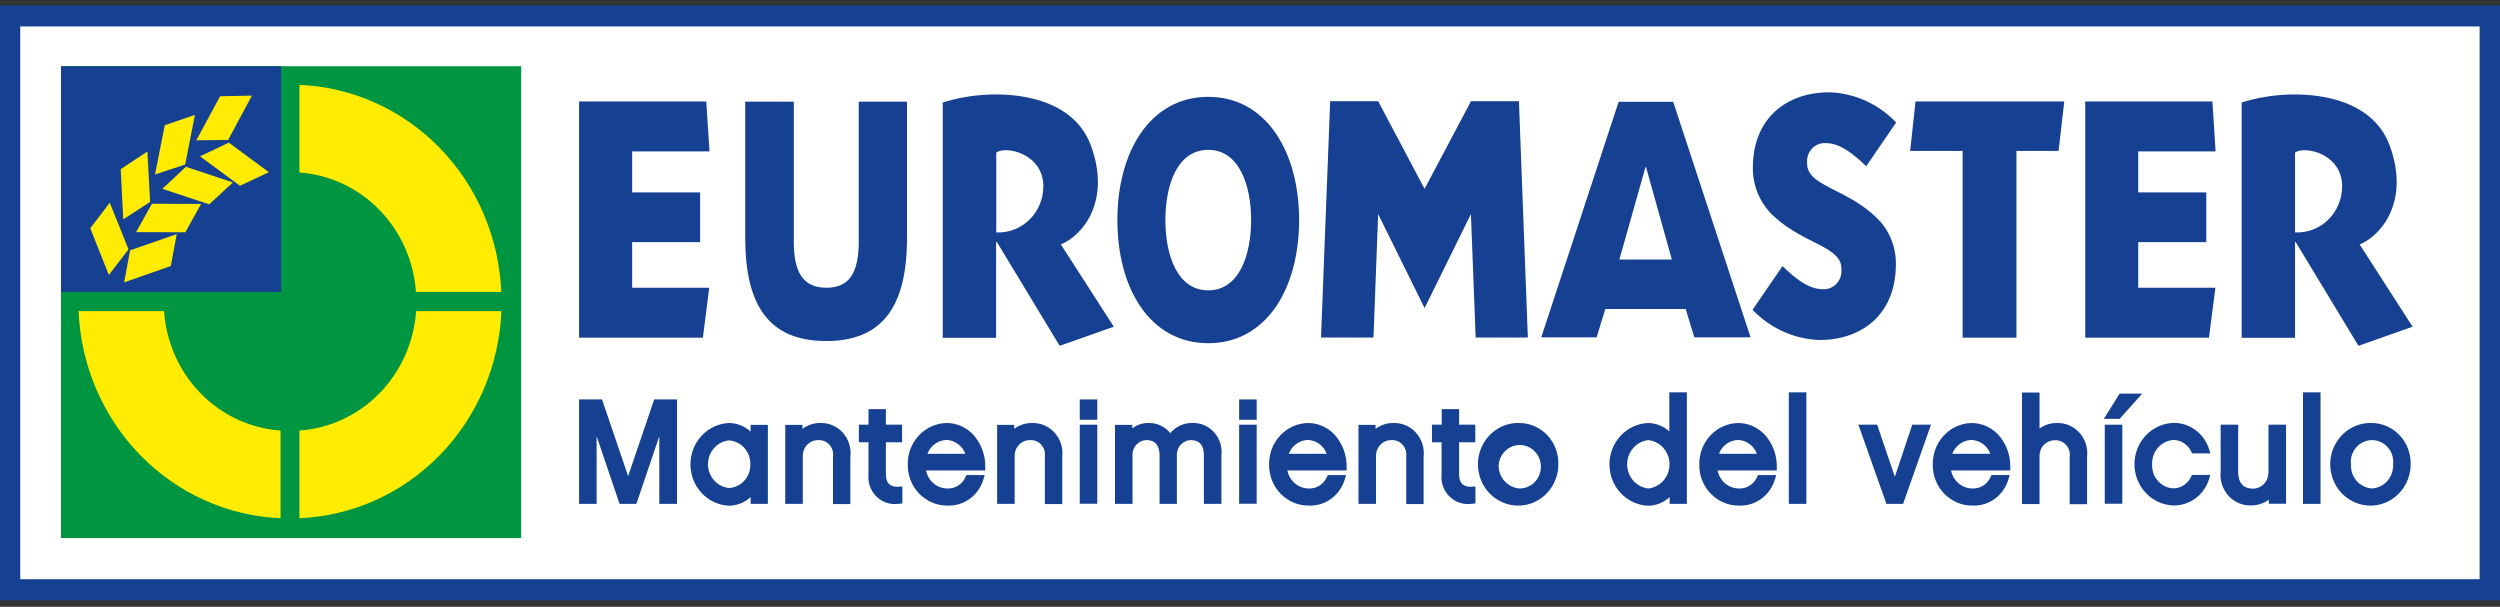 <?xml version="1.0" encoding="UTF-8"?>
<svg xmlns="http://www.w3.org/2000/svg" width="206" height="50" viewBox="0 0 206 50" fill="none">
  <rect x="0" y="0" width="206" height="50" fill="#333333" stroke="none"/>
  <g clip-path="url(#clip0_4641_2994)">
    <path d="M206 0.454H0V49.454H206V0.454Z" fill="#164193"></path>
    <path d="M204.32 2.18H1.668V47.727H204.32V2.18Z" fill="white"></path>
    <path d="M5.028 24.066V5.456H42.947V44.338H5.028V24.066Z" fill="#009540"></path>
    <path d="M24.674 35.477V42.7C29.025 42.52 33.152 40.666 36.235 37.506C39.318 34.345 41.132 30.11 41.317 25.639H34.287C34.108 28.194 33.037 30.596 31.27 32.404C29.504 34.212 27.161 35.303 24.674 35.477Z" fill="#FFEC00"></path>
    <path d="M23.166 5.456H5.028V24.066H23.166V5.456Z" fill="#164193"></path>
    <path d="M9.043 16.702L7.438 18.81L8.97 22.656L10.588 20.548L9.043 16.702Z" fill="#FFEC00"></path>
    <path d="M16.062 9.467L13.578 10.317L12.774 14.379L15.258 13.554L16.062 9.467Z" fill="#FFEC00"></path>
    <path d="M12.368 16.639L12.146 12.487L9.946 13.935L10.156 18.073L12.368 16.639Z" fill="#FFEC00"></path>
    <path d="M20.757 7.879L18.138 7.93L16.176 11.558L18.795 11.533L20.757 7.879Z" fill="#FFEC00"></path>
    <path d="M16.482 12.881L19.769 15.306L22.153 14.19L18.854 11.752L16.482 12.881Z" fill="#FFEC00"></path>
    <path d="M13.381 15.558L17.236 16.84L19.188 15.037L15.321 13.742L13.381 15.558Z" fill="#FFEC00"></path>
    <path d="M11.218 19.127L15.27 19.14L16.568 16.804L12.516 16.791L11.218 19.127Z" fill="#FFEC00"></path>
    <path d="M10.23 23.265L14.073 21.919L14.563 19.291L10.721 20.624L10.23 23.265Z" fill="#FFEC00"></path>
    <path d="M13.517 25.639H6.475C6.661 30.109 8.475 34.344 11.558 37.504C14.641 40.664 18.766 42.519 23.117 42.7V35.477C20.631 35.304 18.289 34.213 16.525 32.405C14.76 30.597 13.692 28.193 13.518 25.639" fill="#FFEC00"></path>
    <path d="M24.674 6.992V14.215C27.159 14.392 29.498 15.485 31.262 17.292C33.026 19.099 34.095 21.5 34.273 24.053H41.304C41.122 19.584 39.31 15.348 36.23 12.188C33.149 9.027 29.024 7.172 24.674 6.992Z" fill="#FFEC00"></path>
    <path d="M58.441 23.71H52.091V19.953H57.688V15.852H52.091V12.475H58.467L58.195 8.362H47.717V27.822H57.919L58.441 23.71Z" fill="#164193"></path>
    <path d="M68.078 28.101C72.699 28.101 74.737 25.279 74.737 19.596V8.375H70.759V19.888C70.759 22.427 70.03 23.709 68.09 23.709C66.149 23.709 65.409 22.414 65.409 19.888V8.375H61.407V19.596C61.407 25.283 63.446 28.101 68.078 28.101Z" fill="#164193"></path>
    <path d="M82.092 19.939H82.141L87.317 28.495L91.778 26.92L87.417 20.142C89.233 19.393 91.555 16.562 89.9 12.017C88.171 7.219 81.202 7.269 77.681 8.45V27.834H82.079V19.939H82.092ZM82.092 12.576C82.895 11.98 85.984 12.665 85.972 15.382C85.967 15.895 85.862 16.401 85.663 16.87C85.464 17.34 85.174 17.763 84.812 18.115C84.45 18.467 84.022 18.74 83.555 18.918C83.088 19.096 82.59 19.176 82.092 19.152V12.576Z" fill="#164193"></path>
    <path d="M99.56 28.28C104.354 28.28 107.047 23.774 107.047 18.137C107.047 12.5 104.341 7.981 99.56 7.981C94.779 7.981 92.072 12.488 92.072 18.137C92.072 23.786 94.766 28.28 99.56 28.28ZM99.56 12.348C102.105 12.348 103.091 15.243 103.091 18.137C103.091 21.03 102.102 23.925 99.56 23.925C97.017 23.925 96.028 21.03 96.028 18.137C96.028 15.243 97.004 12.348 99.56 12.348Z" fill="#164193"></path>
    <path d="M113.559 17.642L117.385 25.385L121.203 17.642L121.595 27.81H125.895L125.16 8.337H121.211L117.385 15.561L113.559 8.337H109.606L108.851 27.81H113.175L113.559 17.642Z" fill="#164193"></path>
    <path d="M132.275 25.462H138.898L139.615 27.798H144.248L137.872 8.389H133.376L127 27.798H131.559L132.275 25.462ZM135.586 13.771H135.635L137.76 21.387H133.436L135.586 13.771Z" fill="#164193"></path>
    <path d="M150.166 23.827C148.943 23.827 147.782 22.799 146.88 21.923L144.409 25.528C145.871 27.055 147.849 27.946 149.932 28.017C153.354 28.017 156.221 25.961 156.221 21.768C156.231 21.05 156.095 20.339 155.82 19.679C155.545 19.019 155.139 18.426 154.627 17.938C152.118 15.488 148.857 15.349 148.906 13.432C148.885 13.214 148.911 12.993 148.982 12.787C149.053 12.58 149.167 12.392 149.317 12.235C149.467 12.079 149.648 11.959 149.848 11.882C150.049 11.806 150.263 11.776 150.475 11.794C151.686 11.794 152.86 12.822 153.774 13.698L156.245 10.093C154.786 8.561 152.807 7.67 150.723 7.604C147.313 7.604 144.434 9.648 144.434 13.837C144.43 14.606 144.589 15.367 144.901 16.066C145.212 16.766 145.668 17.387 146.238 17.887C148.709 20.146 151.798 20.324 151.731 22.19C151.752 22.408 151.726 22.629 151.655 22.836C151.584 23.042 151.469 23.231 151.32 23.387C151.17 23.543 150.989 23.664 150.788 23.74C150.588 23.816 150.374 23.846 150.161 23.828" fill="#164193"></path>
    <path d="M161.72 27.822H166.155V12.437H169.627L170.097 8.362H157.84L157.396 12.437H161.72V27.822Z" fill="#164193"></path>
    <path d="M189.111 19.939H189.161L194.337 28.495L198.797 26.92L194.436 20.142C196.252 19.393 198.575 16.562 196.92 12.017C195.19 7.219 188.222 7.269 184.713 8.45V27.834H189.111V19.939ZM189.111 12.576C189.902 11.98 193.016 12.665 192.991 15.382C192.987 15.895 192.882 16.401 192.683 16.87C192.484 17.34 192.194 17.764 191.832 18.116C191.47 18.468 191.042 18.741 190.575 18.919C190.107 19.097 189.61 19.177 189.111 19.153V12.576Z" fill="#164193"></path>
    <path d="M182.551 23.71H176.188V19.953H181.797V15.852H176.188V12.475H182.564L182.304 8.362H171.826V27.822H182.019L182.551 23.71Z" fill="#164193"></path>
    <path d="M51.757 39.234L49.607 32.913H47.717V41.52H49.163V35.946L51.053 41.519H52.437L54.327 35.946V41.519H55.785V32.913H53.907L51.757 39.234Z" fill="#164193"></path>
    <path d="M61.852 35.566C61.363 35.114 60.73 34.861 60.072 34.855C59.217 34.892 58.408 35.267 57.815 35.903C57.222 36.538 56.892 37.384 56.892 38.264C56.892 39.144 57.222 39.989 57.815 40.625C58.408 41.26 59.217 41.635 60.072 41.672C60.73 41.666 61.363 41.413 61.852 40.962V41.52H63.273V35.008H61.853L61.852 35.566ZM60.072 36.289C60.558 36.321 61.012 36.546 61.339 36.915C61.666 37.285 61.842 37.77 61.827 38.27C61.838 38.764 61.661 39.244 61.334 39.607C61.006 39.969 60.553 40.186 60.072 40.212C59.598 40.165 59.157 39.938 58.837 39.575C58.516 39.213 58.338 38.74 58.338 38.25C58.338 37.761 58.516 37.288 58.837 36.926C59.157 36.563 59.598 36.336 60.072 36.289Z" fill="#164193"></path>
    <path d="M67.596 34.855C67.067 34.847 66.551 35.017 66.124 35.338V35.008H64.705V41.52H66.151V37.597C66.145 37.42 66.174 37.244 66.238 37.079C66.301 36.915 66.397 36.765 66.519 36.64C66.641 36.515 66.787 36.417 66.947 36.353C67.108 36.289 67.279 36.259 67.452 36.266C67.621 36.26 67.79 36.292 67.945 36.36C68.101 36.428 68.241 36.531 68.354 36.66C68.467 36.79 68.551 36.943 68.6 37.11C68.649 37.277 68.662 37.452 68.638 37.624V41.534H70.071V37.65C70.115 37.293 70.084 36.931 69.978 36.589C69.873 36.246 69.697 35.931 69.462 35.665C69.226 35.399 68.938 35.189 68.615 35.049C68.293 34.909 67.945 34.843 67.596 34.855Z" fill="#164193"></path>
    <path d="M73.961 40.111C73.305 40.111 72.997 39.781 72.997 39.07V36.442H74.331V34.995H72.997V33.713H71.564V34.995H70.772V36.442H71.563V39.07C71.53 39.386 71.563 39.707 71.66 40.009C71.758 40.311 71.917 40.589 72.128 40.822C72.339 41.056 72.596 41.24 72.882 41.362C73.169 41.485 73.477 41.542 73.787 41.532C73.898 41.532 74.021 41.519 74.145 41.507L74.355 41.481V40.086L74.096 40.099C74.052 40.109 74.006 40.114 73.961 40.111Z" fill="#164193"></path>
    <path d="M77.989 34.855C77.126 34.876 76.306 35.247 75.709 35.887C75.112 36.527 74.785 37.383 74.8 38.27C74.792 38.713 74.87 39.153 75.03 39.565C75.19 39.977 75.428 40.352 75.731 40.667C76.034 40.983 76.395 41.233 76.793 41.404C77.191 41.574 77.619 41.661 78.05 41.659C78.715 41.692 79.371 41.495 79.913 41.099C80.455 40.703 80.852 40.132 81.04 39.476L81.138 39.147H79.631L79.569 39.287C79.441 39.587 79.227 39.84 78.956 40.013C78.684 40.185 78.368 40.268 78.049 40.251C77.637 40.246 77.24 40.095 76.922 39.825C76.605 39.555 76.388 39.181 76.307 38.766H81.187V38.525C81.213 37.513 80.849 36.532 80.174 35.795C79.89 35.496 79.55 35.258 79.174 35.097C78.799 34.935 78.395 34.853 77.989 34.855ZM77.989 36.251C78.328 36.264 78.657 36.379 78.934 36.582C79.211 36.785 79.423 37.068 79.545 37.394H76.419C76.543 37.067 76.758 36.784 77.037 36.581C77.316 36.378 77.647 36.263 77.989 36.251Z" fill="#164193"></path>
    <path d="M85.042 34.855C84.514 34.847 83.997 35.016 83.571 35.337V35.008H82.163V41.52H83.609V37.597C83.603 37.42 83.632 37.244 83.696 37.079C83.759 36.914 83.855 36.765 83.977 36.64C84.099 36.515 84.245 36.417 84.405 36.353C84.566 36.288 84.737 36.259 84.91 36.266C85.079 36.26 85.248 36.292 85.403 36.36C85.559 36.428 85.699 36.531 85.812 36.66C85.925 36.79 86.009 36.943 86.058 37.11C86.107 37.276 86.12 37.452 86.096 37.624V41.534H87.529V37.65C87.571 37.292 87.537 36.93 87.43 36.588C87.324 36.246 87.146 35.931 86.91 35.666C86.674 35.4 86.385 35.19 86.062 35.05C85.74 34.91 85.392 34.844 85.042 34.855Z" fill="#164193"></path>
    <path d="M90.417 32.913H88.971V34.589H90.417V32.913Z" fill="#164193"></path>
    <path d="M90.417 34.995H88.971V41.507H90.417V34.995Z" fill="#164193"></path>
    <path d="M98.262 34.855C97.915 34.844 97.571 34.913 97.254 35.059C96.938 35.203 96.657 35.42 96.433 35.692C96.214 35.42 95.936 35.203 95.622 35.057C95.308 34.912 94.965 34.843 94.621 34.855C94.144 34.85 93.68 35.006 93.298 35.299V35.007H91.874V41.519H93.32V37.596C93.305 37.43 93.323 37.263 93.374 37.104C93.424 36.945 93.506 36.799 93.613 36.674C93.721 36.549 93.852 36.449 94 36.378C94.147 36.307 94.306 36.269 94.469 36.264C95.358 36.264 95.548 36.949 95.548 37.521V41.519H96.975V37.596C96.96 37.431 96.978 37.264 97.027 37.107C97.077 36.949 97.157 36.803 97.264 36.678C97.37 36.553 97.501 36.452 97.646 36.381C97.792 36.31 97.951 36.27 98.112 36.264C98.841 36.264 99.199 36.683 99.199 37.521V41.519H100.645V37.546C100.687 37.203 100.657 36.854 100.555 36.524C100.454 36.195 100.284 35.891 100.058 35.636C99.831 35.38 99.553 35.177 99.243 35.043C98.933 34.908 98.599 34.844 98.262 34.855Z" fill="#164193"></path>
    <path d="M103.55 32.913H102.104V34.589H103.55V32.913Z" fill="#164193"></path>
    <path d="M103.55 34.995H102.104V41.507H103.55V34.995Z" fill="#164193"></path>
    <path d="M107.764 34.855C106.901 34.876 106.082 35.247 105.484 35.887C104.887 36.527 104.561 37.383 104.576 38.27C104.568 38.713 104.646 39.153 104.805 39.565C104.965 39.977 105.203 40.352 105.506 40.667C105.809 40.983 106.17 41.233 106.568 41.404C106.967 41.574 107.394 41.661 107.826 41.659C108.49 41.692 109.146 41.495 109.688 41.099C110.23 40.703 110.627 40.132 110.816 39.476L110.914 39.147H109.406L109.344 39.287C109.216 39.587 109.002 39.84 108.731 40.013C108.46 40.185 108.143 40.268 107.825 40.251C107.413 40.246 107.015 40.095 106.698 39.825C106.381 39.555 106.164 39.181 106.082 38.766H110.963V38.525C110.988 37.513 110.624 36.532 109.949 35.795C109.665 35.496 109.325 35.258 108.95 35.097C108.574 34.935 108.171 34.853 107.764 34.855ZM107.764 36.251C108.104 36.264 108.433 36.379 108.709 36.582C108.986 36.785 109.199 37.068 109.321 37.394H106.194C106.319 37.067 106.534 36.784 106.813 36.581C107.092 36.378 107.422 36.263 107.764 36.251Z" fill="#164193"></path>
    <path d="M114.819 34.855C114.29 34.847 113.773 35.016 113.347 35.337V35.008H111.939V41.52H113.385V37.597C113.379 37.42 113.409 37.244 113.472 37.079C113.535 36.914 113.631 36.765 113.753 36.64C113.875 36.515 114.021 36.417 114.182 36.353C114.342 36.288 114.514 36.259 114.686 36.266C114.855 36.26 115.024 36.292 115.18 36.36C115.336 36.428 115.475 36.531 115.588 36.66C115.701 36.79 115.785 36.943 115.834 37.11C115.883 37.276 115.896 37.452 115.872 37.624V41.534H117.305V37.65C117.347 37.292 117.314 36.93 117.207 36.588C117.1 36.246 116.923 35.931 116.686 35.666C116.45 35.4 116.161 35.19 115.839 35.05C115.516 34.91 115.168 34.844 114.819 34.855Z" fill="#164193"></path>
    <path d="M121.194 40.111C120.539 40.111 120.231 39.781 120.231 39.07V36.442H121.565V34.995H120.231V33.713H118.798V34.995H117.994V36.442H118.785V39.07C118.751 39.386 118.784 39.707 118.882 40.009C118.979 40.311 119.139 40.589 119.35 40.822C119.561 41.056 119.818 41.24 120.104 41.362C120.39 41.485 120.699 41.542 121.009 41.532C121.119 41.532 121.243 41.519 121.367 41.507L121.577 41.481V40.086L121.317 40.099C121.277 40.109 121.235 40.113 121.194 40.111Z" fill="#164193"></path>
    <path d="M125.221 34.855C124.562 34.829 123.91 35.006 123.35 35.364C122.789 35.721 122.345 36.242 122.074 36.86C121.803 37.478 121.718 38.165 121.83 38.833C121.942 39.501 122.245 40.12 122.701 40.61C123.156 41.099 123.744 41.438 124.389 41.583C125.033 41.728 125.705 41.672 126.318 41.422C126.931 41.172 127.458 40.739 127.831 40.18C128.203 39.62 128.405 38.959 128.409 38.282C128.423 37.84 128.352 37.401 128.198 36.989C128.045 36.576 127.813 36.199 127.516 35.88C127.219 35.561 126.863 35.306 126.469 35.13C126.075 34.954 125.651 34.861 125.221 34.855ZM125.221 40.25C124.739 40.221 124.288 39.999 123.964 39.631C123.64 39.263 123.471 38.778 123.492 38.283C123.525 37.937 123.655 37.609 123.866 37.338C124.078 37.067 124.361 36.865 124.682 36.756C125.003 36.647 125.348 36.637 125.674 36.726C126.001 36.815 126.296 36.999 126.522 37.257C126.749 37.515 126.897 37.834 126.95 38.177C127.003 38.52 126.958 38.872 126.82 39.189C126.683 39.506 126.458 39.775 126.174 39.963C125.89 40.152 125.559 40.251 125.221 40.25Z" fill="#164193"></path>
    <path d="M137.553 35.541C137.064 35.108 136.443 34.865 135.798 34.856C134.942 34.893 134.134 35.268 133.541 35.903C132.948 36.538 132.617 37.384 132.617 38.264C132.617 39.144 132.948 39.99 133.541 40.625C134.134 41.261 134.942 41.636 135.798 41.673C136.456 41.667 137.088 41.414 137.577 40.962V41.521H138.998V32.329H137.552L137.553 35.541ZM135.811 36.265C136.292 36.313 136.739 36.544 137.064 36.913C137.389 37.281 137.569 37.761 137.569 38.258C137.569 38.755 137.389 39.235 137.064 39.603C136.739 39.971 136.292 40.202 135.811 40.251C135.334 40.196 134.893 39.962 134.574 39.594C134.254 39.227 134.077 38.751 134.077 38.258C134.077 37.765 134.254 37.289 134.574 36.921C134.893 36.554 135.334 36.32 135.811 36.265Z" fill="#164193"></path>
    <path d="M143.21 34.855C142.348 34.876 141.528 35.247 140.931 35.887C140.334 36.527 140.007 37.383 140.022 38.27C140.014 38.713 140.092 39.153 140.252 39.565C140.412 39.977 140.65 40.352 140.953 40.667C141.255 40.983 141.617 41.233 142.015 41.404C142.413 41.574 142.841 41.661 143.272 41.659C143.936 41.692 144.592 41.495 145.134 41.099C145.677 40.703 146.074 40.131 146.262 39.476L146.36 39.146H144.852L144.791 39.286C144.663 39.587 144.449 39.84 144.177 40.013C143.906 40.185 143.59 40.268 143.271 40.251C142.859 40.246 142.461 40.095 142.144 39.825C141.827 39.554 141.61 39.181 141.529 38.766H146.409V38.525C146.435 37.513 146.07 36.532 145.396 35.795C145.11 35.498 144.77 35.262 144.395 35.1C144.019 34.939 143.617 34.856 143.21 34.855ZM143.21 36.251C143.55 36.264 143.879 36.379 144.156 36.582C144.432 36.785 144.645 37.068 144.767 37.394H141.641C141.764 37.066 141.978 36.782 142.258 36.579C142.537 36.376 142.868 36.262 143.21 36.251Z" fill="#164193"></path>
    <path d="M148.845 32.329H147.399V41.52H148.845V32.329Z" fill="#164193"></path>
    <path d="M156.135 39.286L154.677 34.995H153.132L155.442 41.52H156.815L159.114 34.995H157.57L156.135 39.286Z" fill="#164193"></path>
    <path d="M162.449 34.855C161.587 34.876 160.767 35.247 160.17 35.887C159.573 36.527 159.246 37.383 159.261 38.27C159.253 38.713 159.331 39.153 159.491 39.565C159.651 39.977 159.889 40.352 160.192 40.667C160.495 40.983 160.856 41.233 161.254 41.404C161.652 41.574 162.08 41.661 162.511 41.659C163.176 41.692 163.831 41.495 164.374 41.099C164.916 40.703 165.313 40.131 165.501 39.476L165.599 39.146H164.093L164.031 39.286C163.903 39.587 163.689 39.84 163.418 40.013C163.146 40.185 162.83 40.268 162.511 40.251C162.099 40.246 161.701 40.095 161.384 39.825C161.067 39.554 160.85 39.181 160.769 38.766H165.649V38.525C165.675 37.513 165.311 36.532 164.636 35.795C164.35 35.498 164.01 35.262 163.634 35.1C163.259 34.939 162.856 34.855 162.449 34.855ZM162.449 36.251C162.789 36.264 163.118 36.379 163.395 36.582C163.672 36.785 163.884 37.068 164.006 37.394H160.867C160.993 37.065 161.21 36.781 161.491 36.578C161.773 36.375 162.106 36.261 162.449 36.251Z" fill="#164193"></path>
    <path d="M169.491 34.856C168.979 34.847 168.476 35.007 168.058 35.312V32.342H166.612V41.533H168.058V37.61C168.052 37.434 168.081 37.257 168.144 37.093C168.207 36.928 168.302 36.778 168.424 36.653C168.546 36.528 168.692 36.43 168.852 36.365C169.012 36.3 169.184 36.27 169.356 36.277C169.525 36.272 169.693 36.305 169.849 36.373C170.004 36.441 170.143 36.544 170.256 36.673C170.369 36.803 170.453 36.956 170.502 37.122C170.552 37.288 170.565 37.463 170.542 37.636V41.545H171.975V37.648C172.017 37.291 171.983 36.93 171.876 36.588C171.769 36.246 171.592 35.932 171.356 35.667C171.12 35.402 170.832 35.192 170.51 35.052C170.188 34.912 169.841 34.845 169.491 34.856Z" fill="#164193"></path>
    <path d="M176.521 32.431H174.657L173.359 34.513H174.657L176.521 32.431Z" fill="#164193"></path>
    <path d="M174.878 34.995H173.432V41.507H174.878V34.995Z" fill="#164193"></path>
    <path d="M179.079 36.254C179.389 36.255 179.693 36.346 179.955 36.517C180.217 36.688 180.427 36.931 180.561 37.218L180.623 37.358H182.142L182.031 37.029C181.833 36.385 181.437 35.823 180.903 35.43C180.368 35.036 179.724 34.831 179.066 34.846C178.21 34.88 177.4 35.253 176.806 35.887C176.212 36.522 175.88 37.368 175.88 38.248C175.88 39.128 176.212 39.974 176.806 40.609C177.4 41.243 178.21 41.616 179.066 41.65C179.724 41.666 180.369 41.462 180.904 41.068C181.439 40.674 181.835 40.112 182.031 39.467L182.13 39.137H180.61L180.548 39.278C180.417 39.567 180.207 39.812 179.945 39.983C179.682 40.154 179.377 40.244 179.066 40.242C178.582 40.213 178.129 39.988 177.805 39.617C177.481 39.246 177.313 38.759 177.337 38.261C177.317 37.76 177.487 37.27 177.812 36.896C178.138 36.521 178.592 36.291 179.079 36.254Z" fill="#164193"></path>
    <path d="M186.911 38.943C186.914 39.117 186.883 39.29 186.82 39.452C186.756 39.614 186.662 39.761 186.542 39.884C186.422 40.007 186.279 40.104 186.122 40.169C185.964 40.235 185.796 40.267 185.626 40.263C184.86 40.263 184.427 39.78 184.427 38.918V34.995H182.982V38.867C182.944 39.224 182.981 39.584 183.09 39.924C183.199 40.265 183.378 40.577 183.614 40.841C183.851 41.104 184.14 41.312 184.461 41.451C184.782 41.59 185.129 41.657 185.478 41.647C186.004 41.651 186.518 41.487 186.949 41.177V41.507H188.37V34.995H186.924V38.943H186.911Z" fill="#164193"></path>
    <path d="M191.212 32.329H189.766V41.52H191.212V32.329Z" fill="#164193"></path>
    <path d="M195.449 34.855C194.79 34.829 194.138 35.006 193.577 35.364C193.017 35.721 192.572 36.242 192.302 36.86C192.031 37.478 191.946 38.165 192.058 38.833C192.169 39.501 192.472 40.12 192.928 40.61C193.384 41.099 193.972 41.438 194.616 41.583C195.261 41.728 195.933 41.672 196.546 41.422C197.159 41.172 197.686 40.739 198.058 40.18C198.431 39.62 198.632 38.959 198.637 38.282C198.651 37.84 198.579 37.401 198.426 36.989C198.272 36.576 198.04 36.199 197.744 35.88C197.447 35.561 197.091 35.306 196.697 35.13C196.303 34.954 195.878 34.861 195.449 34.855ZM195.449 40.25C194.967 40.221 194.515 39.999 194.192 39.631C193.868 39.263 193.698 38.778 193.719 38.283C193.689 38.03 193.711 37.774 193.784 37.53C193.858 37.287 193.981 37.063 194.145 36.872C194.309 36.681 194.511 36.528 194.736 36.424C194.962 36.319 195.207 36.265 195.455 36.265C195.703 36.265 195.948 36.319 196.174 36.424C196.4 36.528 196.602 36.681 196.766 36.872C196.93 37.063 197.053 37.287 197.126 37.53C197.199 37.774 197.221 38.03 197.191 38.283C197.212 38.78 197.04 39.266 196.714 39.635C196.388 40.003 195.933 40.224 195.449 40.25Z" fill="#164193"></path>
  </g>
  <defs>
    <clipPath id="clip0_4641_2994">
      <rect width="206" height="49" fill="white" transform="translate(0 0.454)"></rect>
    </clipPath>
  </defs>
</svg>
